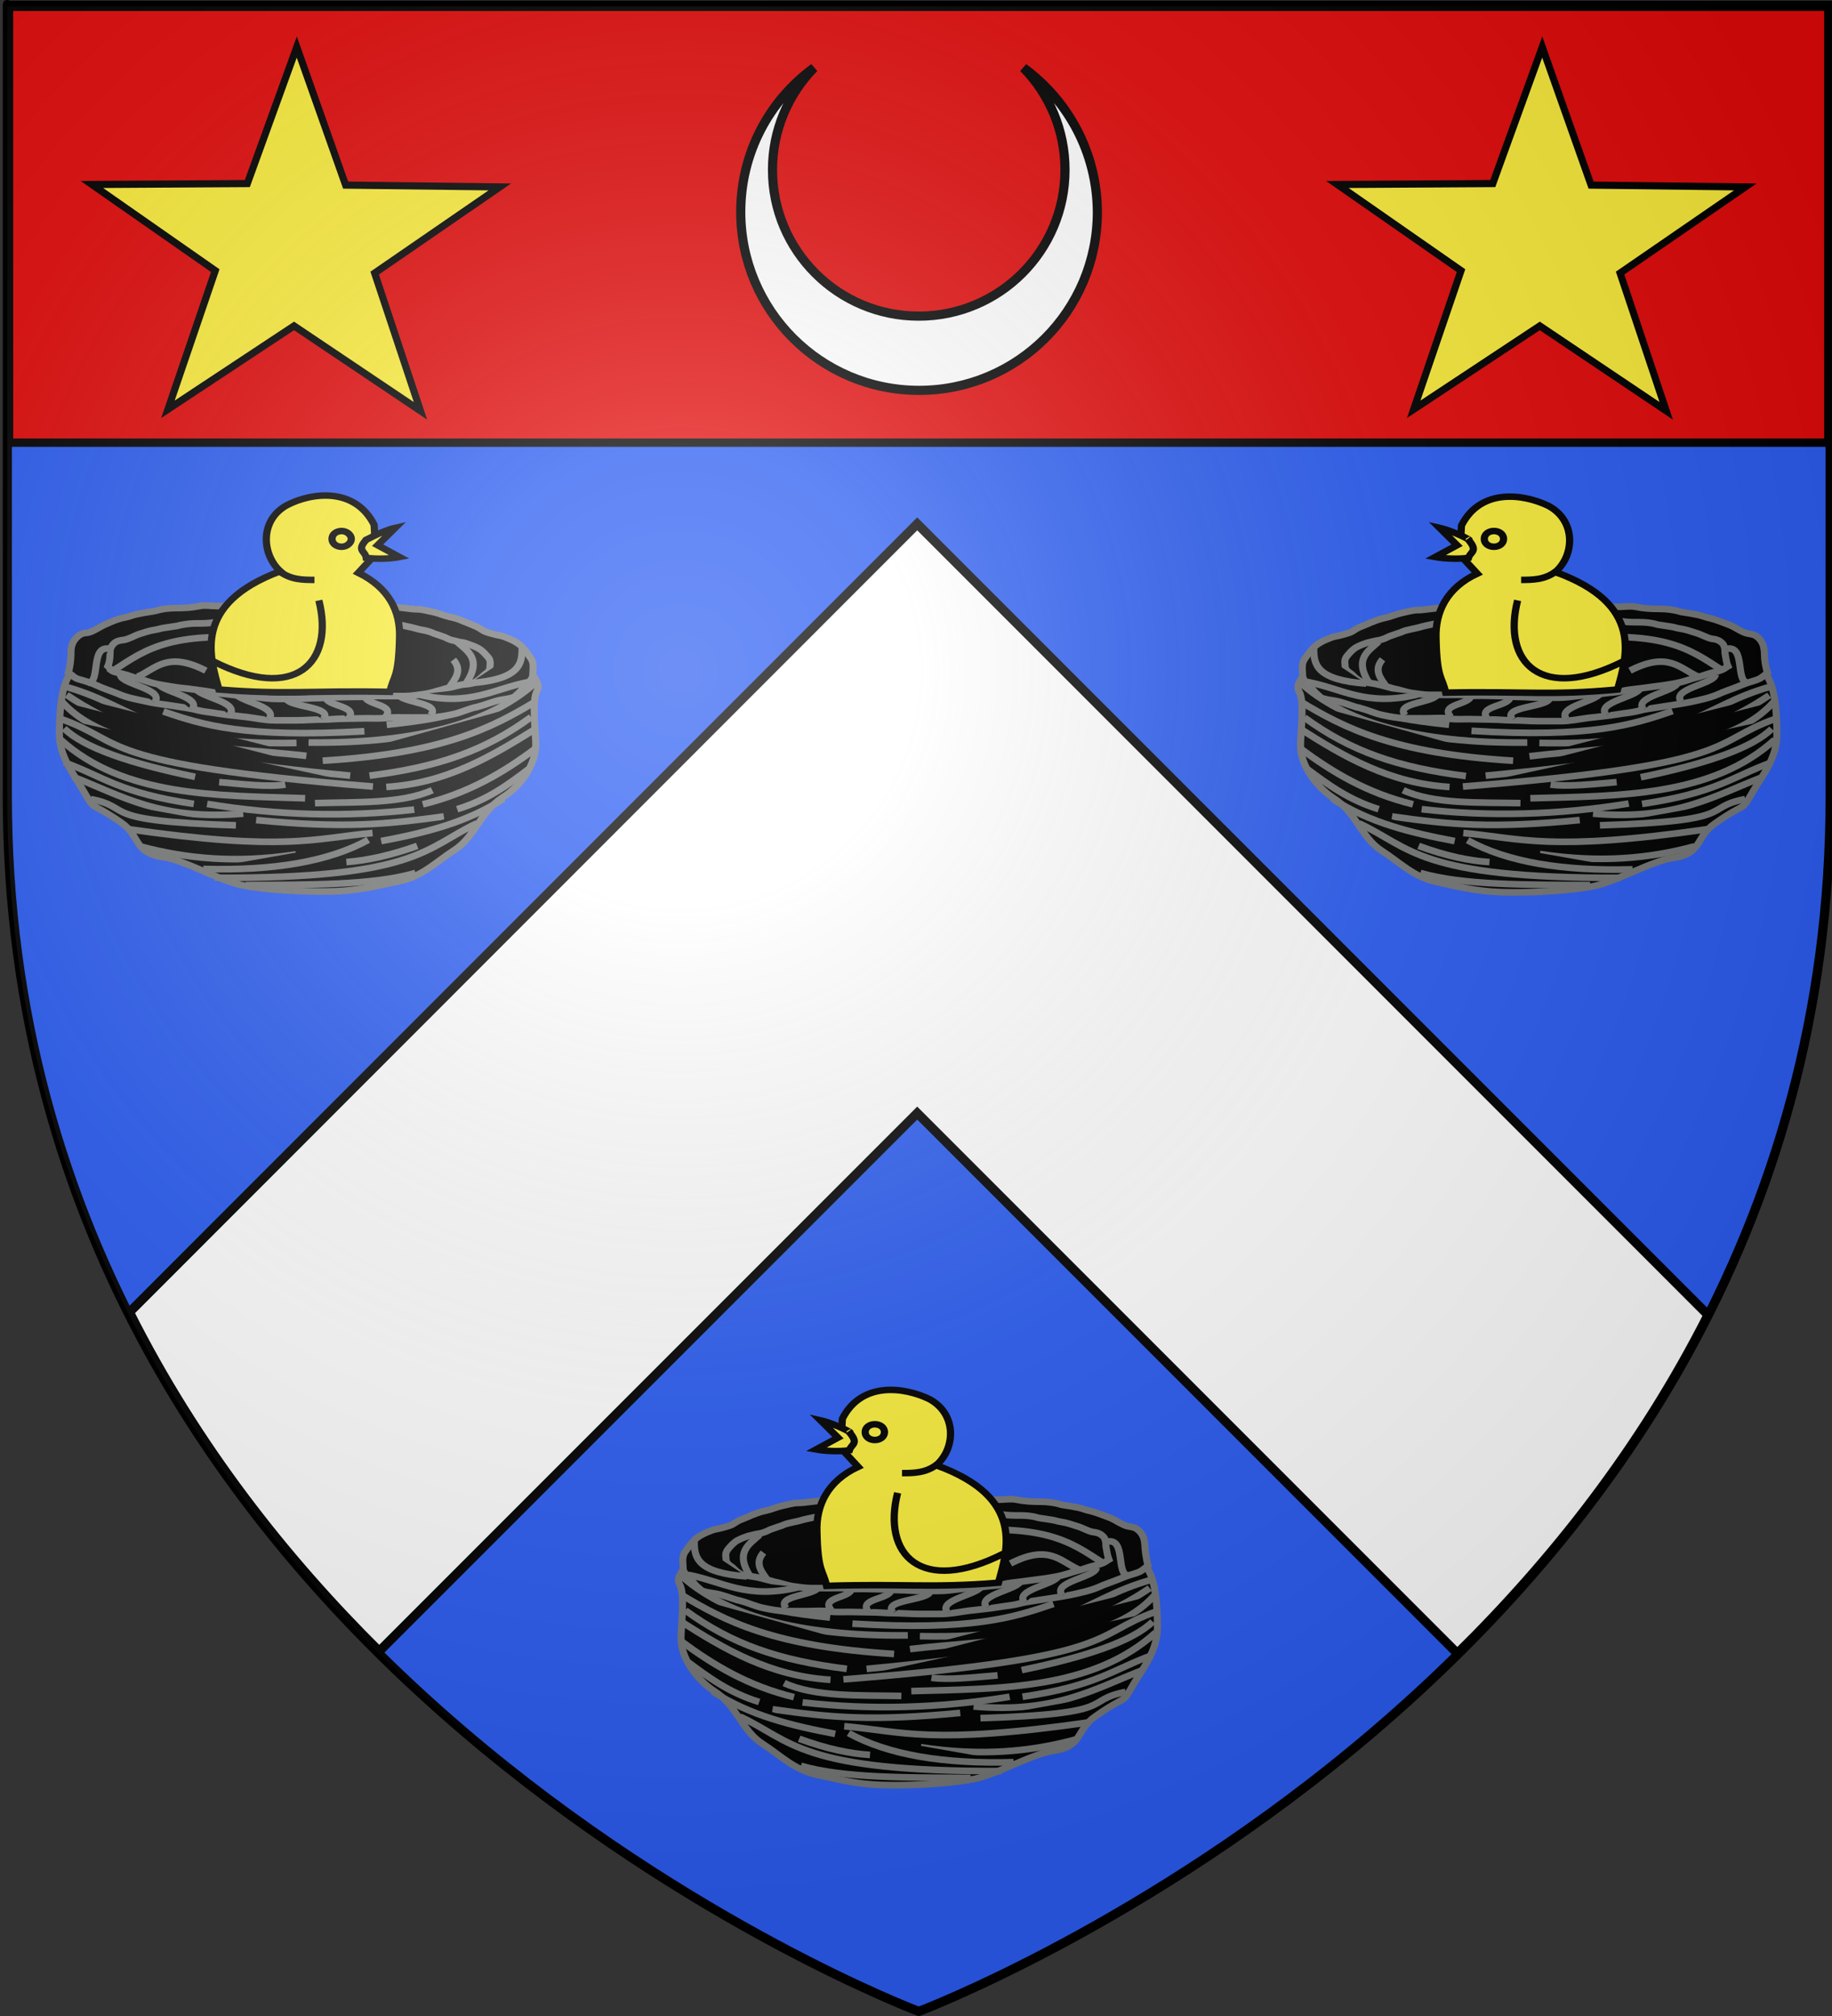 <?xml version="1.0" encoding="utf-8"?>
<!-- Generator: Adobe Illustrator 19.2.0, SVG Export Plug-In . SVG Version: 6.00 Build 0)  -->
<svg version="1.1"
	 id="svg2" inkscape:export-filename="/Users/olivier/Desktop/Blason Rouge/Blason_Vide_3D.png" inkscape:export-xdpi="144" inkscape:export-ydpi="144" inkscape:output_extension="org.inkscape.output.svg.inkscape" inkscape:version="0.48.1 " sodipodi:docname="Blason_ville_fr_Sainte-F√©r√©ole_(Corr√®ze).svg" sodipodi:version="0.32" xmlns:cc="http://creativecommons.org/ns#" xmlns:dc="http://purl.org/dc/elements/1.1/" xmlns:inkscape="http://www.inkscape.org/namespaces/inkscape" xmlns:rdf="http://www.w3.org/1999/02/22-rdf-syntax-ns#" xmlns:sodipodi="http://sodipodi.sourceforge.net/DTD/sodipodi-0.dtd" xmlns:svg="http://www.w3.org/2000/svg"
	 xmlns="http://www.w3.org/2000/svg" xmlns:xlink="http://www.w3.org/1999/xlink" x="0px" y="0px" viewBox="0 0 600 660"
	 style="enable-background:new 0 0 600 660;" xml:space="preserve">
<rect x="0" y="0" width="600" height="660" fill="#333333" stroke="none"/>
<style type="text/css">
	.st0{fill:#2B5DF2;}
	.st1{fill:#E20909;stroke:#000000;stroke-width:3;}
	.st2{fill:none;stroke:#000000;stroke-width:3;}
	.st3{fill:#FCEF3C;fill-opacity:0.991;stroke:#000000;stroke-width:2.339;}
	.st4{fill:#FFFFFF;stroke:#000000;stroke-width:3;}
	.st5{stroke:#757676;stroke-width:1.645;}
	.st6{fill:#FCEF3C;stroke:#000000;stroke-width:0.824;}
	.st7{fill:url(#path2875_1_);}
</style>
<sodipodi:namedview  bordercolor="#666666" borderopacity="1.0" gridtolerance="10.0" guidetolerance="10.0" height="660px" id="base" inkscape:current-layer="layer5" inkscape:cx="87.813084" inkscape:cy="428.69159" inkscape:pageopacity="0.0" inkscape:pageshadow="2" inkscape:window-height="740" inkscape:window-maximized="0" inkscape:window-width="1280" inkscape:window-x="-4" inkscape:window-y="-4" inkscape:zoom="0.81060606" objecttolerance="10.0" pagecolor="#ffffff" showgrid="false">
	</sodipodi:namedview>
<desc  id="desc4">Flag of Canton of Valais (Wallis)</desc>
<defs>
	
	
		<inkscape:perspective  id="perspective16420" inkscape:persp3d-origin="300 : 220 : 1" inkscape:vp_x="0 : 330 : 1" inkscape:vp_y="0 : 1000 : 0" inkscape:vp_z="600 : 330 : 1" sodipodi:type="inkscape:persp3d">
		</inkscape:perspective>
	
		<inkscape:perspective  id="perspective2990" inkscape:persp3d-origin="372.04724 : 350.78739 : 1" inkscape:vp_x="0 : 526.18109 : 1" inkscape:vp_y="0 : 1000 : 0" inkscape:vp_z="744.09448 : 526.18109 : 1" sodipodi:type="inkscape:persp3d">
		</inkscape:perspective>
	
		<inkscape:perspective  id="perspective5607" inkscape:persp3d-origin="75 : 50 : 1" inkscape:vp_x="0 : 75 : 1" inkscape:vp_y="0 : 1000 : 0" inkscape:vp_z="150 : 75 : 1" sodipodi:type="inkscape:persp3d">
		</inkscape:perspective>
</defs>
<g id="layer3" inkscape:groupmode="layer" inkscape:label="Fond √©cu" sodipodi:insensitive="true">
	<path id="path2855" sodipodi:nodetypes="cccccc" class="st0" d="M300.9,658.5c0,0,298.5-112.3,298.5-397.8s0-258.6,0-258.6H2.4
		v258.6C2.4,546.2,300.9,658.5,300.9,658.5z"/>
</g>
<g id="layer4" inkscape:groupmode="layer" inkscape:label="Meubles" sodipodi:insensitive="true">
</g>
<g id="g5546" transform="matrix(1,0,0,0.909,-68.571,-77.331)" inkscape:label="Calque 1">
	<rect id="rect2511" x="71.4" y="86.8" class="st1" width="596.1" height="157.7"/>
</g>
<g id="layer1" inkscape:groupmode="layer" inkscape:label="Contour final" sodipodi:insensitive="true">
	<path id="path1411" inkscape:export-xdpi="144" inkscape:export-ydpi="144" sodipodi:nodetypes="cccccc" class="st2" d="
		M300.9,658.5c0,0-298.5-112.3-298.5-397.8s0-258.6,0-258.6h597v258.6C599.4,546.2,300.9,658.5,300.9,658.5z"/>
</g>
<g>
	
		<path id="path23449" inkscape:flatsided="false" inkscape:randomized="0" inkscape:rounded="0" inkscape:transform-center-x="-0.15011929" inkscape:transform-center-y="-6.1402151" sodipodi:arg1="0.8794594" sodipodi:arg2="1.5176464" sodipodi:cx="-239.23251" sodipodi:cy="130.87398" sodipodi:r1="52.973198" sodipodi:r2="20.68392" sodipodi:sides="5" sodipodi:type="star" class="st3" d="
		M137.7,134.5l-41.4-27.8L55,134l15.5-45.4L30.1,60.4L81,60.1l16.2-44.7l16,45.2l50.5,0.6l-41,28.2L137.7,134.5z"/>
	
		<path id="path23449_1_" inkscape:flatsided="false" inkscape:randomized="0" inkscape:rounded="0" inkscape:transform-center-x="-0.15011929" inkscape:transform-center-y="-6.1402151" sodipodi:arg1="0.8794594" sodipodi:arg2="1.5176464" sodipodi:cx="-239.23251" sodipodi:cy="130.87398" sodipodi:r1="52.973198" sodipodi:r2="20.68392" sodipodi:sides="5" sodipodi:type="star" class="st3" d="
		M545.7,134.5l-41.4-27.8L463,134l15.5-45.4L438,60.4l50.9-0.3l16.2-44.7l16,45.2l50.5,0.6l-41,28.2L545.7,134.5z"/>
	<path class="st4" d="M335.2,22.2c8.4,8.6,13.6,20.4,13.6,33.4c0,26.5-21.5,47.9-47.9,47.9S253,82.1,253,55.6
		c0-13,5.2-24.8,13.6-33.4c-14.6,10.6-24,27.8-24,47.2c0,32.2,26.1,58.4,58.4,58.4s58.4-26.1,58.4-58.4
		C359.3,50,349.8,32.8,335.2,22.2z"/>
</g>
<path class="st4" d="M42.4,429.6c22,43.8,51.1,80.6,81.8,111l176.2-176.2l176.9,176.9c30.8-30.3,60-67.1,82.1-110.8l-259-259
	L42.4,429.6z"/>
<g>
	<g id="g3583" transform="matrix(1.407,0,0,1.322,-554.192,-1167.875)">
		<path id="path3489" inkscape:connector-curvature="0" class="st5" d="M553.9,1269.1c0.5,2.1-3.1,4.5-1.8,6.7
			c1.3,2.4,0.3,10.3,0.3,13.3c0,4.9,3.6,10.2,7.6,13c5.5,3.7,6.5,9.8,11.3,13.1c4,2.7,7.4,6.5,12.7,7.7c6.8,1.6,10.4,2.6,17.9,2.6
			c5.5,0,13.6-0.4,19-1.6c5-1.1,13.4-6.2,18.1-6.9c7-1,5.3-5.2,9.8-8.5c8-6,5.8-2.3,9.1-8.3c2.2-3.9,5.4-8.1,5.4-13.8
			c0-5.7-0.5-12.6-2.8-15.1"/>
		<path id="path3491" inkscape:connector-curvature="0" class="st5" d="M606,1302.2c20.9-0.6,42.2-0.4,56.9-14.5"/>
		<path id="path3493" inkscape:connector-curvature="0" class="st5" d="M631.7,1297c15.1-3.3,25.9-7.2,30.5-12"/>
		<path id="path3495" inkscape:connector-curvature="0" class="st5" d="M608,1288.6c34.2,0.8,37-9,54-14"/>
		<path id="path3497" inkscape:connector-curvature="0" class="st5" d="M605.7,1291.8c18.4-2.4,36.5-1.2,55.8-15.1"/>
		<path id="path3499" inkscape:connector-curvature="0" class="st5" d="M595.6,1296.7c51.5-5.1,61.3-11.6,67.1-18.3"/>
		<path id="path3501" inkscape:connector-curvature="0" class="st5" d="M590.2,1299.3c65.4-5.5,57.1-10.9,72.8-16.8"/>
		<path id="path3503" inkscape:connector-curvature="0" class="st5" d="M605.2,1288.4c-26,0.3-43-5.2-53.1-15.1"/>
		<path id="path3505" inkscape:connector-curvature="0" class="st5" d="M660.1,1296.9c-11.3,4.6-20.4,10.9-39.6,9.1"/>
		<path id="path3507" inkscape:connector-curvature="0" class="st5" d="M580.7,1305c15.6,1.9,31.6,1.5,48.2-1.4"/>
		<path id="path3509" inkscape:connector-curvature="0" class="st5" d="M580.3,1320.7c10,3.1,24.9,2.9,39.5,3"/>
		<path id="path3511" inkscape:connector-curvature="0" class="st5" d="M587.2,1299.4c-14-0.9-24.6-7.5-34.9-14.5"/>
		<path id="path3513" inkscape:connector-curvature="0" class="st5" d="M552.4,1278.3c10.3,6.6,21.7,12.9,49.6,14.7"/>
		<path id="path3515" inkscape:connector-curvature="0" class="st5" d="M553.4,1282.2c10.8,8.4,21.8,12.4,37.6,14.5"/>
		<path id="path3517" inkscape:connector-curvature="0" class="st5" d="M622.1,1308.9c33.1-1.1,23.4-4.3,33.8-6.5"/>
		<path id="path3519" inkscape:connector-curvature="0" class="st5" d="M631.9,1303.6c17.3-2.7,21.1-6.8,30.2-10.3"/>
		<path id="path3521" inkscape:connector-curvature="0" class="st5" d="M573.7,1306.7c13.7,2.1,23.4,3,43.7,0.9"/>
		<path id="path3523" inkscape:connector-curvature="0" class="st5" d="M552.5,1289.9c7.4,5.8,15.4,11,26.2,13.8"/>
		<path id="path3525" inkscape:connector-curvature="0" class="st5" d="M627.1,1322c-47.2,0.2-49-7.6-61-13.5"/>
		<path id="path3527" inkscape:connector-curvature="0" class="st5" d="M608.2,1316.1c14.1,2.3,25.6,1.1,36-1.9"/>
		<path id="path3529" inkscape:connector-curvature="0" class="st5" d="M591.4,1312.6c9.2,5.4,22.1,7.7,38.4,7.2"/>
		<path id="path3531" inkscape:connector-curvature="0" class="st5" d="M588.3,1312.8c-10-2-19.8-4.5-28.5-10.5"/>
		<path id="path3533" inkscape:connector-curvature="0" class="st5" d="M554,1295c4.8,3.8,9.6,7.6,16.6,9.9"/>
		<path id="path3535" inkscape:connector-curvature="0" class="st5" d="M590.4,1310.9c13.6,1.3,20,4.7,57.2-1"/>
		<path id="path3537" inkscape:connector-curvature="0" class="st5" d="M576.4,1300.2c7.2,3.5,17.6,3,27.3,3.2"/>
		<path id="path3539" inkscape:connector-curvature="0" class="st5" d="M579.9,1314c6.4,2.5,11.8,3.7,16.5,4"/>
		<path id="path3541" inkscape:connector-curvature="0" class="st5" d="M592.3,1285.5c27.9,1.8,37.5-1.5,46.8-4.9"/>
		<path id="path3543" inkscape:connector-curvature="0" class="st5" d="M563.8,1278.1c7.5,2,3.8,3.7,23.3,5.9"/>
		<path id="path3545" inkscape:connector-curvature="0" class="st5" d="M661.1,1271.1c-0.6,0.5-0.5,0.5-0.9,0.8
			c-0.7,0.6-1,0.8-2.2,1.2c-1.3,0.4-2.4,0.8-3.7,1.4c-1.6,0.7-3.2,1.2-4.8,2c-2,0.9-4.3,1.4-6.5,1.9c-2.3,0.5-4.6,0.8-6.9,1.2
			c-1.7,0.3-3.5,0.5-5.2,1c-1.4,0.4-3,0.5-4.6,0.8c-2.3,0.4-4.5,0.6-6.9,0.9c-2.2,0.3-4.2,0.8-6.5,0.8c-1.7,0-3.3,0-5,0
			c-2.1,0-4.1-0.2-6.2-0.2c-1.6,0-3.2-0.2-4.7-0.2c-1.8,0-3.6-0.1-5.3-0.1c-1.5,0-3.3,0.1-4.7-0.1c-1.7-0.3-3.5-0.1-5.2-0.1
			c-1.6,0-3.2,0-4.8,0c-1.7,0-3.8-0.4-5.5-0.8c-1.8-0.4-3.3-1.2-5.1-1.7c-0.3-0.1-0.5-0.2-0.8-0.2c-1.9-0.6-3.6-1.4-5.5-1.7
			c-0.7-0.1-2.6-0.4-3-0.8c-0.4-0.4-1-0.9-1.5-1.5c-0.5-0.6-0.9-1.2-1.4-1.7c-0.5-0.5-1.3-1.3-1.3-2.2c0-0.9-0.2-2,0-2.9
			c0.2-1,0.5-1.2,1-2c0.6-0.9,1.5-2.1,2.4-2.8c0.8-0.6,1.8-1.1,2.8-1.5c0.8-0.4,1.5-0.5,2.4-0.7c0.8-0.2,1.4-0.4,2.3-0.7
			c0.8-0.3,1.4-0.9,2.2-1.3c0.9-0.4,1.7-0.7,2.7-1.2c0.2-0.1,0.3-0.2,0.5-0.2c0.9-0.4,2-0.8,3-1c1.3-0.3,2.5-0.9,3.8-1.2
			c1-0.2,2.5-0.7,3.6-0.7c1.8,0,3.6-0.5,5.5-0.5c2,0,4.1-0.1,6.1-0.1c2.3,0,4.6-0.2,7-0.2c1.9,0,3.9,0,5.8,0c1.4,0,2.7,0,4.1,0
			c1.6,0,3.1,0,4.7,0c1.5,0,3,0,4.4,0s3,0,4.4,0c1.6,0,3.2,0,4.8,0c1.2,0,2.9-0.3,4.1,0c1.8,0.4,3.6,0.5,5.5,0.5
			c1.6,0,3.3,0.2,4.8,0.7c0.1,0,0.2,0.1,0.4,0.1c1.3,0.2,2.5,0.4,3.8,0.7c0.9,0.2,1.7,0.6,2.7,0.8c1.5,0.4,3.1,1.1,4.6,1.7
			c1.2,0.5,3,1.9,4.2,2.1c1,0.2,1.5,0.2,2.3,0.9c0.5,0.4,1,1.1,1.3,2c0.2,0.8,0.3,1.6,0.3,2.4C660.5,1268,660.8,1270,661.1,1271.1
			L661.1,1271.1z"/>
		<path id="path3547" inkscape:connector-curvature="0" class="st5" d="M652,1269.6c-0.5,0.3-0.4,0.3-0.7,0.5
			c-0.6,0.4-0.9,0.5-1.8,0.8c-1.1,0.3-2,0.5-3,0.9c-1.3,0.5-2.7,0.8-4,1.3c-1.7,0.6-3.5,0.9-5.3,1.2c-1.9,0.3-3.8,0.5-5.7,0.8
			c-1.4,0.2-2.9,0.3-4.3,0.7c-1.2,0.3-2.5,0.3-3.8,0.5c-1.9,0.3-3.7,0.4-5.7,0.6c-1.8,0.2-3.4,0.5-5.3,0.5c-1.4,0-2.7,0-4.1,0
			c-1.7,0-3.4-0.2-5.1-0.2c-1.3,0-2.6-0.2-3.9-0.2c-1.5,0-2.9-0.1-4.4-0.1c-1.2,0-2.7,0.1-3.9-0.1c-1.4-0.2-2.9-0.1-4.3-0.1
			c-1.3,0-2.7,0-4,0c-1.4,0-3.1-0.3-4.5-0.5c-1.5-0.3-2.7-0.8-4.2-1.1c-0.2-0.1-0.4-0.1-0.6-0.2c-1.5-0.4-3-0.9-4.5-1.1
			c-0.5-0.1-2.2-0.3-2.5-0.5c-0.3-0.2-0.9-0.6-1.3-1c-0.4-0.4-0.7-0.8-1.2-1.1c-0.4-0.3-1-0.9-1-1.4c0-0.6-0.2-1.3,0-1.9
			c0.2-0.6,0.4-0.8,0.8-1.3c0.5-0.6,1.2-1.4,2-1.8c0.7-0.4,1.5-0.7,2.3-1c0.7-0.2,1.2-0.3,2-0.5c0.6-0.1,1.2-0.2,1.9-0.5
			c0.6-0.2,1.1-0.6,1.8-0.8c0.7-0.3,1.4-0.5,2.2-0.8c0.1-0.1,0.3-0.1,0.4-0.2c0.7-0.3,1.7-0.5,2.5-0.7c1.1-0.2,2.1-0.6,3.1-0.8
			c0.8-0.2,2.1-0.5,2.9-0.5c1.5,0,3-0.3,4.5-0.3c1.7,0,3.3-0.1,5-0.1c1.9,0,3.8-0.2,5.8-0.2c1.6,0,3.2,0,4.8,0c1.1,0,2.2,0,3.3,0
			c1.3,0,2.6,0,3.9,0c1.2,0,2.4,0,3.7,0c1.2,0,2.4,0,3.7,0c1.3,0,2.7,0,4,0c1,0,2.4-0.2,3.3,0c1.5,0.3,2.9,0.3,4.5,0.3
			c1.3,0,2.7,0.1,4,0.5c0.1,0,0.2,0.1,0.3,0.1c1.1,0.2,2.1,0.3,3.1,0.5c0.8,0.1,1.4,0.4,2.2,0.5c1.3,0.2,2.6,0.7,3.8,1.1
			c1,0.3,2.5,1.2,3.5,1.4c0.8,0.1,1.3,0.2,1.9,0.6c0.4,0.3,0.9,0.7,1,1.3c0.2,0.5,0.2,1,0.2,1.6
			C651.5,1267.6,651.7,1268.8,652,1269.6L652,1269.6z"/>
		<path id="path3551" inkscape:connector-curvature="0" class="st5" d="M626.1,1298.3c-5.6,0.5-11.4,1.2-15.4,0.6"/>
		<path id="path3553" inkscape:connector-curvature="0" class="st5" d="M649.1,1271.7c-0.3,2.3-10.6,3.5-7.9,6.8"/>
		<path id="path3555" inkscape:connector-curvature="0" class="st5" d="M640.3,1273.5c-0.3,2.3-10.6,3.5-7.9,6.8"/>
		<path id="path3557" inkscape:connector-curvature="0" class="st5" d="M631.5,1274.8c-0.3,2.3-10.6,3.5-7.9,6.8"/>
		<path id="path3559" inkscape:connector-curvature="0" class="st5" d="M622.4,1276c-0.3,2.3-10.6,3.5-7.9,6.8"/>
		<path id="path3561" inkscape:connector-curvature="0" class="st5" d="M610.4,1277.5c-0.3,2.3-11.4,2-8.6,5.3"/>
		<path id="path3563" inkscape:connector-curvature="0" class="st5" d="M601.3,1277.2c-0.3,2.3-7.9,2.1-5.2,5.4"/>
		<path id="path3565" inkscape:connector-curvature="0" class="st5" d="M592.1,1276.9c-0.3,2.3-7.4,2-4.7,5.3"/>
		<path id="path3567" inkscape:connector-curvature="0" class="st5" d="M584.4,1276.3c-0.3,2.3-10.2,2.1-7.5,5.4"/>
		<path id="path3569" inkscape:connector-curvature="0" class="st5" d="M554,1273.4c8.1,1.6,13.6,6.2,25.7,3.1"/>
		<path id="path3571" inkscape:connector-curvature="0" class="st5" d="M555.5,1265.2c0,3.9,0.6,7.7,12.2,8.6"/>
		<path id="path3573" inkscape:connector-curvature="0" class="st5" d="M651.6,1265.2c4.5-1,1.9,8.3,5,8.4"/>
		<path id="path3575" inkscape:connector-curvature="0" class="st5" d="M611.6,1263.3c25.3-3.4,31.6,2.1,38.9,7.1"/>
		<path id="path3577" inkscape:connector-curvature="0" class="st5" d="M629.1,1270.6c9-4.9,11.6-0.5,15.9,1.5"/>
		<path id="path3579" inkscape:connector-curvature="0" class="st5" d="M570.7,1263.5c-2.5,2.4-5.8,4.3-2.2,10.3"/>
		<path id="path3581" inkscape:connector-curvature="0" class="st5" d="M571.6,1267.9c-2.2,2.7-0.4,4.8,1,6.9"/>
	</g>
	<g id="g3631" transform="matrix(2.872,0,0,2.581,-1612.452,-2129.699)">
		<path id="path3633" inkscape:connector-curvature="0" class="st6" d="M675.3,1025.9c1-4.1,3.1-10.8-7.1-14.9
			c2.2-2.1,2.4-6.5-0.8-8.4c-2.8-1.5-7.7-2.3-9.9,2.5l-0.2,3.7l2,2.4c-3.5,1.8-4.8,4.9-4.7,8.2c0.1,5.3,0.7,4.8,1.1,6.9
			C664.7,1026,667.7,1026.6,675.3,1025.9L675.3,1025.9z"/>
		<path id="path3635" inkscape:connector-curvature="0" class="st6" d="M663.8,1014.5c-1.8,7.9,2.7,13,12.1,7.7"/>
		<path id="path3637" inkscape:connector-curvature="0" class="st6" d="M661.2,1005.8c0.6,0,1.1,0.4,1.1,1s-0.5,1-1.1,1
			c-0.6,0-1.1-0.4-1.1-1S660.6,1005.8,661.2,1005.8z"/>
		<path id="path3639" inkscape:connector-curvature="0" class="st6" d="M664.3,1012c1.3,0,2.7,0,4-1.1"/>
		<path id="path3641" inkscape:connector-curvature="0" class="st6" d="M658.2,1006.7c1.3,1.6,0.3,1.6,0.1,2.4
			c-1.2,0.2-2.8,0.1-3.8-0.1l2.5-1.5l-2-2.2c1.6,0.4,3.8,1.7,3.3,1.5"/>
	</g>
</g>
<g>
	<g>
		<g id="g3583_2_" transform="matrix(1.407,0,0,1.322,-554.192,-1167.875)">
			<path id="path3489_2_" inkscape:connector-curvature="0" class="st5" d="M698.1,1048c0.5,2.1-3.1,4.5-1.8,6.7
				c1.3,2.4,0.3,10.3,0.3,13.3c0,4.9,3.6,10.2,7.6,13c5.5,3.7,6.5,9.8,11.3,13.1c4,2.7,7.4,6.5,12.7,7.7c6.8,1.6,10.4,2.6,17.9,2.6
				c5.5,0,13.6-0.4,19-1.6c5-1.1,13.4-6.2,18.1-6.9c7-1,5.3-5.2,9.8-8.5c8-6,5.8-2.3,9.1-8.3c2.2-3.9,5.4-8.1,5.4-13.8
				c0-5.7-0.5-12.6-2.8-15.1"/>
			<path id="path3491_2_" inkscape:connector-curvature="0" class="st5" d="M750.1,1081.1c20.9-0.6,42.2-0.4,56.9-14.5"/>
			<path id="path3493_2_" inkscape:connector-curvature="0" class="st5" d="M775.8,1075.9c15.1-3.3,25.9-7.2,30.5-12"/>
			<path id="path3495_2_" inkscape:connector-curvature="0" class="st5" d="M752.2,1067.4c34.2,0.8,37-9,54-14"/>
			<path id="path3497_2_" inkscape:connector-curvature="0" class="st5" d="M749.9,1070.7c18.4-2.4,36.5-1.2,55.8-15.1"/>
			<path id="path3499_2_" inkscape:connector-curvature="0" class="st5" d="M739.7,1075.5c51.5-5.1,61.3-11.6,67.1-18.3"/>
			<path id="path3501_2_" inkscape:connector-curvature="0" class="st5" d="M734.4,1078.2c65.4-5.5,57.1-10.9,72.8-16.8"/>
			<path id="path3503_2_" inkscape:connector-curvature="0" class="st5" d="M749.4,1067.3c-26,0.3-43-5.2-53.1-15.1"/>
			<path id="path3505_2_" inkscape:connector-curvature="0" class="st5" d="M804.3,1075.8c-11.3,4.6-20.4,10.9-39.6,9.1"/>
			<path id="path3507_2_" inkscape:connector-curvature="0" class="st5" d="M724.8,1083.8c15.6,1.9,31.6,1.5,48.2-1.4"/>
			<path id="path3509_2_" inkscape:connector-curvature="0" class="st5" d="M724.5,1099.6c10,3.1,24.9,2.9,39.5,3"/>
			<path id="path3511_2_" inkscape:connector-curvature="0" class="st5" d="M731.3,1078.3c-14-0.9-24.6-7.5-34.9-14.5"/>
			<path id="path3513_2_" inkscape:connector-curvature="0" class="st5" d="M696.5,1057.1c10.3,6.6,21.7,12.9,49.6,14.7"/>
			<path id="path3515_2_" inkscape:connector-curvature="0" class="st5" d="M697.5,1061.1c10.8,8.4,21.8,12.4,37.6,14.5"/>
			<path id="path3517_2_" inkscape:connector-curvature="0" class="st5" d="M766.3,1087.8c33.1-1.1,23.4-4.3,33.8-6.5"/>
			<path id="path3519_2_" inkscape:connector-curvature="0" class="st5" d="M776.1,1082.5c17.3-2.7,21.1-6.8,30.2-10.3"/>
			<path id="path3521_2_" inkscape:connector-curvature="0" class="st5" d="M717.9,1085.6c13.7,2.1,23.4,3,43.7,0.9"/>
			<path id="path3523_2_" inkscape:connector-curvature="0" class="st5" d="M696.6,1068.8c7.4,5.8,15.4,11,26.2,13.8"/>
			<path id="path3525_2_" inkscape:connector-curvature="0" class="st5" d="M771.2,1100.8c-47.2,0.2-49-7.6-61-13.5"/>
			<path id="path3527_2_" inkscape:connector-curvature="0" class="st5" d="M752.3,1094.9c14.1,2.3,25.6,1.1,36-1.9"/>
			<path id="path3529_2_" inkscape:connector-curvature="0" class="st5" d="M735.5,1091.5c9.2,5.4,22.1,7.7,38.4,7.2"/>
			<path id="path3531_2_" inkscape:connector-curvature="0" class="st5" d="M732.5,1091.7c-10-2-19.8-4.5-28.5-10.5"/>
			<path id="path3533_2_" inkscape:connector-curvature="0" class="st5" d="M698.2,1073.9c4.8,3.8,9.6,7.6,16.6,9.9"/>
			<path id="path3535_2_" inkscape:connector-curvature="0" class="st5" d="M734.5,1089.7c13.6,1.3,20,4.7,57.2-1"/>
			<path id="path3537_2_" inkscape:connector-curvature="0" class="st5" d="M720.5,1079.1c7.2,3.5,17.6,3,27.3,3.2"/>
			<path id="path3539_2_" inkscape:connector-curvature="0" class="st5" d="M724.1,1092.9c6.4,2.5,11.8,3.7,16.5,4"/>
			<path id="path3541_2_" inkscape:connector-curvature="0" class="st5" d="M736.4,1064.4c27.9,1.8,37.5-1.5,46.8-4.9"/>
			<path id="path3543_2_" inkscape:connector-curvature="0" class="st5" d="M707.9,1057c7.5,2,3.8,3.7,23.3,5.9"/>
			<path id="path3545_2_" inkscape:connector-curvature="0" class="st5" d="M805.3,1050c-0.6,0.5-0.5,0.5-0.9,0.8
				c-0.7,0.6-1,0.8-2.2,1.2c-1.3,0.4-2.4,0.8-3.7,1.4c-1.6,0.7-3.2,1.2-4.8,2c-2,0.9-4.3,1.4-6.5,1.9c-2.3,0.5-4.6,0.8-6.9,1.2
				c-1.7,0.3-3.5,0.5-5.2,1c-1.4,0.4-3,0.5-4.6,0.8c-2.3,0.4-4.5,0.6-6.9,0.9c-2.2,0.3-4.2,0.8-6.5,0.8c-1.7,0-3.3,0-5,0
				c-2.1,0-4.1-0.2-6.2-0.2c-1.6,0-3.2-0.2-4.7-0.2c-1.8,0-3.6-0.1-5.3-0.1c-1.5,0-3.3,0.1-4.7-0.1c-1.7-0.3-3.5-0.1-5.2-0.1
				c-1.6,0-3.2,0-4.8,0c-1.7,0-3.8-0.4-5.5-0.8c-1.8-0.4-3.3-1.2-5.1-1.7c-0.3-0.1-0.5-0.2-0.8-0.2c-1.9-0.6-3.6-1.4-5.5-1.7
				c-0.7-0.1-2.6-0.4-3-0.8c-0.4-0.4-1-0.9-1.5-1.5c-0.5-0.6-0.9-1.2-1.4-1.7c-0.5-0.5-1.3-1.3-1.3-2.2c0-0.9-0.2-2,0-2.9
				c0.2-1,0.5-1.2,1-2c0.6-0.9,1.5-2.1,2.4-2.8c0.8-0.6,1.8-1.1,2.8-1.5c0.8-0.4,1.5-0.5,2.4-0.7c0.8-0.2,1.4-0.4,2.3-0.7
				c0.8-0.3,1.4-0.9,2.2-1.3c0.9-0.4,1.7-0.7,2.7-1.2c0.2-0.1,0.3-0.2,0.5-0.2c0.9-0.4,2-0.8,3-1c1.3-0.3,2.5-0.9,3.8-1.2
				c1-0.2,2.5-0.7,3.6-0.7c1.8,0,3.6-0.5,5.5-0.5c2,0,4.1-0.1,6.1-0.1c2.3,0,4.6-0.2,7-0.2c1.9,0,3.9,0,5.8,0c1.4,0,2.7,0,4.1,0
				c1.6,0,3.1,0,4.7,0c1.5,0,3,0,4.4,0s3,0,4.4,0c1.6,0,3.2,0,4.8,0c1.2,0,2.9-0.3,4.1,0c1.8,0.4,3.6,0.5,5.5,0.5
				c1.6,0,3.3,0.2,4.8,0.7c0.1,0,0.2,0.1,0.4,0.1c1.3,0.2,2.5,0.4,3.8,0.7c0.9,0.2,1.7,0.6,2.7,0.8c1.5,0.4,3.1,1.1,4.6,1.7
				c1.2,0.5,3,1.9,4.2,2.1c1,0.2,1.5,0.2,2.3,0.9c0.5,0.4,1,1.1,1.3,2c0.2,0.8,0.3,1.6,0.3,2.4
				C804.6,1046.9,804.9,1048.8,805.3,1050L805.3,1050z"/>
			<path id="path3547_2_" inkscape:connector-curvature="0" class="st5" d="M796.1,1048.4c-0.5,0.3-0.4,0.3-0.7,0.5
				c-0.6,0.4-0.9,0.5-1.8,0.8c-1.1,0.3-2,0.5-3,0.9c-1.3,0.5-2.7,0.8-4,1.3c-1.7,0.6-3.5,0.9-5.3,1.2c-1.9,0.3-3.8,0.5-5.7,0.8
				c-1.4,0.2-2.9,0.3-4.3,0.7c-1.2,0.3-2.5,0.3-3.8,0.5c-1.9,0.3-3.7,0.4-5.7,0.6c-1.8,0.2-3.4,0.5-5.3,0.5c-1.4,0-2.7,0-4.1,0
				c-1.7,0-3.4-0.2-5.1-0.2c-1.3,0-2.6-0.2-3.9-0.2c-1.5,0-2.9-0.1-4.4-0.1c-1.2,0-2.7,0.1-3.9-0.1c-1.4-0.2-2.9-0.1-4.3-0.1
				c-1.3,0-2.7,0-4,0c-1.4,0-3.1-0.3-4.5-0.5c-1.5-0.3-2.7-0.8-4.2-1.1c-0.2-0.1-0.4-0.1-0.6-0.2c-1.5-0.4-3-0.9-4.5-1.1
				c-0.5-0.1-2.2-0.3-2.5-0.5c-0.3-0.2-0.9-0.6-1.3-1c-0.4-0.4-0.7-0.8-1.2-1.1c-0.4-0.3-1-0.9-1-1.4c0-0.6-0.2-1.3,0-1.9
				c0.2-0.6,0.4-0.8,0.8-1.3c0.5-0.6,1.2-1.4,2-1.8c0.7-0.4,1.5-0.7,2.3-1c0.7-0.2,1.2-0.3,2-0.5c0.6-0.1,1.2-0.2,1.9-0.5
				c0.6-0.2,1.1-0.6,1.8-0.8c0.7-0.3,1.4-0.5,2.2-0.8c0.1-0.1,0.3-0.1,0.4-0.2c0.7-0.3,1.7-0.5,2.5-0.7c1.1-0.2,2.1-0.6,3.1-0.8
				c0.8-0.2,2.1-0.5,2.9-0.5c1.5,0,3-0.3,4.5-0.3c1.7,0,3.3-0.1,5-0.1c1.9,0,3.8-0.2,5.8-0.2c1.6,0,3.2,0,4.8,0c1.1,0,2.2,0,3.3,0
				c1.3,0,2.6,0,3.9,0c1.2,0,2.4,0,3.7,0c1.2,0,2.4,0,3.7,0c1.3,0,2.7,0,4,0c1,0,2.4-0.2,3.3,0c1.5,0.3,2.9,0.3,4.5,0.3
				c1.3,0,2.7,0.1,4,0.5c0.1,0,0.2,0.1,0.3,0.1c1.1,0.2,2.1,0.3,3.1,0.5c0.8,0.1,1.4,0.4,2.2,0.5c1.3,0.2,2.6,0.7,3.8,1.1
				c1,0.3,2.5,1.2,3.5,1.4c0.8,0.1,1.3,0.2,1.9,0.6c0.4,0.3,0.9,0.7,1,1.3c0.2,0.5,0.2,1,0.2,1.6
				C795.6,1046.4,795.8,1047.7,796.1,1048.4L796.1,1048.4z"/>
			<path id="path3551_2_" inkscape:connector-curvature="0" class="st5" d="M770.2,1077.1c-5.6,0.5-11.4,1.2-15.4,0.6"/>
			<path id="path3553_2_" inkscape:connector-curvature="0" class="st5" d="M793.2,1050.5c-0.3,2.3-10.6,3.5-7.9,6.8"/>
			<path id="path3555_2_" inkscape:connector-curvature="0" class="st5" d="M784.4,1052.4c-0.3,2.3-10.6,3.5-7.9,6.8"/>
			<path id="path3557_2_" inkscape:connector-curvature="0" class="st5" d="M775.7,1053.7c-0.3,2.3-10.6,3.5-7.9,6.8"/>
			<path id="path3559_2_" inkscape:connector-curvature="0" class="st5" d="M766.5,1054.8c-0.3,2.3-10.6,3.5-7.9,6.8"/>
			<path id="path3561_2_" inkscape:connector-curvature="0" class="st5" d="M754.6,1056.3c-0.3,2.3-11.4,2-8.6,5.3"/>
			<path id="path3563_2_" inkscape:connector-curvature="0" class="st5" d="M745.4,1056.1c-0.3,2.3-7.9,2.1-5.2,5.4"/>
			<path id="path3565_2_" inkscape:connector-curvature="0" class="st5" d="M736.3,1055.7c-0.3,2.3-7.4,2-4.7,5.3"/>
			<path id="path3567_2_" inkscape:connector-curvature="0" class="st5" d="M728.5,1055.2c-0.3,2.3-10.2,2.1-7.5,5.4"/>
			<path id="path3569_2_" inkscape:connector-curvature="0" class="st5" d="M698.2,1052.3c8.1,1.6,13.6,6.2,25.7,3.1"/>
			<path id="path3571_2_" inkscape:connector-curvature="0" class="st5" d="M699.7,1044.1c0,3.9,0.6,7.7,12.2,8.6"/>
			<path id="path3573_2_" inkscape:connector-curvature="0" class="st5" d="M795.8,1044.1c4.5-1,1.9,8.3,5,8.4"/>
			<path id="path3575_2_" inkscape:connector-curvature="0" class="st5" d="M755.7,1042.2c25.3-3.4,31.6,2.1,38.9,7.1"/>
			<path id="path3577_2_" inkscape:connector-curvature="0" class="st5" d="M773.3,1049.5c9-4.9,11.6-0.5,15.9,1.5"/>
			<path id="path3579_2_" inkscape:connector-curvature="0" class="st5" d="M714.8,1042.3c-2.5,2.4-5.8,4.3-2.2,10.3"/>
			<path id="path3581_2_" inkscape:connector-curvature="0" class="st5" d="M715.7,1046.7c-2.2,2.7-0.4,4.8,1,6.9"/>
		</g>
		<g id="g3631_2_" transform="matrix(2.872,0,0,2.581,-1612.452,-2129.699)">
			<path id="path3633_2_" inkscape:connector-curvature="0" class="st6" d="M745.9,912.6c1-4.1,3.1-10.8-7.1-14.9
				c2.2-2.1,2.4-6.5-0.8-8.4c-2.8-1.5-7.7-2.3-9.9,2.5l-0.2,3.7l2,2.4c-3.5,1.8-4.8,4.9-4.7,8.2c0.1,5.3,0.7,4.8,1.1,6.9
				C735.3,912.8,738.3,913.4,745.9,912.6L745.9,912.6z"/>
			<path id="path3635_2_" inkscape:connector-curvature="0" class="st6" d="M734.5,901.3c-1.8,7.9,2.7,13,12.1,7.7"/>
			<path id="path3637_2_" inkscape:connector-curvature="0" class="st6" d="M731.8,892.5c0.6,0,1.1,0.4,1.1,1s-0.5,1-1.1,1
				s-1.1-0.4-1.1-1S731.2,892.5,731.8,892.5z"/>
			<path id="path3639_2_" inkscape:connector-curvature="0" class="st6" d="M734.9,898.7c1.3,0,2.7,0,4-1.1"/>
			<path id="path3641_2_" inkscape:connector-curvature="0" class="st6" d="M728.8,893.5c1.3,1.6,0.3,1.6,0.1,2.4
				c-1.2,0.2-2.8,0.1-3.8-0.1l2.5-1.5l-2-2.2c1.6,0.4,3.8,1.7,3.3,1.5"/>
		</g>
	</g>
	<g>
		<g id="g3583_1_" transform="matrix(1.407,0,0,1.322,-554.192,-1167.875)">
			<path id="path3489_1_" inkscape:connector-curvature="0" class="st5" d="M410.5,1050c-2.3,2.5-2.8,9.4-2.8,15.1
				c0,5.7,3.3,9.9,5.4,13.8c3.3,6,1.1,2.4,9.1,8.3c4.4,3.3,2.7,7.4,9.8,8.5c4.7,0.7,13.1,5.8,18.1,6.9c5.3,1.2,13.5,1.6,19,1.6
				c7.5,0,11.1-1.1,17.9-2.6c5.3-1.2,8.7-5,12.7-7.7c4.8-3.3,5.8-9.3,11.3-13.1c4.1-2.7,7.6-8,7.6-13c0-3-1-10.9,0.3-13.3
				c1.2-2.2-2.3-4.5-1.8-6.7"/>
			<path id="path3491_1_" inkscape:connector-curvature="0" class="st5" d="M408,1066.6c14.7,14.1,36,13.8,56.9,14.5"/>
			<path id="path3493_1_" inkscape:connector-curvature="0" class="st5" d="M408.8,1063.8c4.6,4.8,15.4,8.7,30.5,12"/>
			<path id="path3495_1_" inkscape:connector-curvature="0" class="st5" d="M408.9,1053.4c17,5,19.9,14.7,54,14"/>
			<path id="path3497_1_" inkscape:connector-curvature="0" class="st5" d="M409.4,1055.5c19.3,14,37.4,12.8,55.8,15.1"/>
			<path id="path3499_1_" inkscape:connector-curvature="0" class="st5" d="M408.3,1057.2c5.8,6.6,15.6,13.1,67.1,18.3"/>
			<path id="path3501_1_" inkscape:connector-curvature="0" class="st5" d="M407.9,1061.4c15.7,5.8,7.4,11.2,72.8,16.8"/>
			<path id="path3503_1_" inkscape:connector-curvature="0" class="st5" d="M518.8,1052.2c-10.1,9.9-27.1,15.4-53.1,15.1"/>
			<path id="path3505_1_" inkscape:connector-curvature="0" class="st5" d="M450.5,1084.9c-19.3,1.8-28.4-4.5-39.6-9.1"/>
			<path id="path3507_1_" inkscape:connector-curvature="0" class="st5" d="M442.1,1082.5c16.6,2.9,32.5,3.3,48.2,1.4"/>
			<path id="path3509_1_" inkscape:connector-curvature="0" class="st5" d="M451.1,1102.6c14.6-0.1,29.5,0.1,39.5-3"/>
			<path id="path3511_1_" inkscape:connector-curvature="0" class="st5" d="M518.7,1063.8c-10.4,6.9-20.9,13.6-34.9,14.5"/>
			<path id="path3513_1_" inkscape:connector-curvature="0" class="st5" d="M469,1071.8c27.9-1.8,39.3-8.1,49.6-14.7"/>
			<path id="path3515_1_" inkscape:connector-curvature="0" class="st5" d="M479.9,1075.5c15.8-2.1,26.8-6.1,37.6-14.5"/>
			<path id="path3517_1_" inkscape:connector-curvature="0" class="st5" d="M415,1081.3c10.4,2.2,0.7,5.4,33.8,6.5"/>
			<path id="path3519_1_" inkscape:connector-curvature="0" class="st5" d="M408.8,1072.2c9.1,3.5,12.9,7.6,30.2,10.3"/>
			<path id="path3521_1_" inkscape:connector-curvature="0" class="st5" d="M453.5,1086.5c20.3,2.1,30.1,1.1,43.7-0.9"/>
			<path id="path3523_1_" inkscape:connector-curvature="0" class="st5" d="M492.3,1082.6c10.7-2.8,18.8-7.9,26.2-13.8"/>
			<path id="path3525_1_" inkscape:connector-curvature="0" class="st5" d="M504.9,1087.3c-12,6-13.8,13.7-61,13.5"/>
			<path id="path3527_1_" inkscape:connector-curvature="0" class="st5" d="M426.8,1093.1c10.4,2.9,21.9,4.2,36,1.9"/>
			<path id="path3529_1_" inkscape:connector-curvature="0" class="st5" d="M441.2,1098.6c16.3,0.5,29.2-1.8,38.4-7.2"/>
			<path id="path3531_1_" inkscape:connector-curvature="0" class="st5" d="M511.1,1081.2c-8.7,6-18.5,8.5-28.5,10.5"/>
			<path id="path3533_1_" inkscape:connector-curvature="0" class="st5" d="M500.3,1083.8c7.1-2.3,11.9-6.1,16.6-9.9"/>
			<path id="path3535_1_" inkscape:connector-curvature="0" class="st5" d="M423.4,1088.7c37.2,5.7,43.6,2.3,57.2,1"/>
			<path id="path3537_1_" inkscape:connector-curvature="0" class="st5" d="M467.2,1082.3c9.8-0.3,20.1,0.2,27.3-3.2"/>
			<path id="path3539_1_" inkscape:connector-curvature="0" class="st5" d="M474.5,1096.9c4.8-0.4,10.1-1.6,16.5-4"/>
			<path id="path3541_1_" inkscape:connector-curvature="0" class="st5" d="M431.9,1059.6c9.3,3.4,18.9,6.6,46.8,4.9"/>
			<path id="path3543_1_" inkscape:connector-curvature="0" class="st5" d="M483.9,1062.9c19.4-2.2,15.8-3.9,23.3-5.9"/>
			<path id="path3545_1_" inkscape:connector-curvature="0" class="st5" d="M409.8,1050c0.3-1.1,0.6-3.1,0.6-4.6
				c0-0.9,0-1.7,0.3-2.4c0.2-0.8,0.8-1.5,1.3-2c0.8-0.7,1.3-0.8,2.3-0.9c1.2-0.2,3-1.6,4.2-2.1c1.4-0.7,3-1.4,4.6-1.7
				c1-0.2,1.7-0.6,2.7-0.8c1.3-0.3,2.5-0.5,3.8-0.7c0.1,0,0.3-0.1,0.4-0.1c1.6-0.5,3.2-0.7,4.8-0.7c1.9,0,3.7-0.1,5.5-0.5
				c1.2-0.3,2.8,0,4.1,0c1.6,0,3.2,0,4.8,0c1.5,0,3,0,4.4,0s3,0,4.4,0c1.6,0,3.1,0,4.7,0c1.4,0,2.7,0,4.1,0c1.9,0,3.9,0,5.8,0
				c2.3,0,4.7,0.2,7,0.2c2,0,4.1,0.1,6.1,0.1c1.8,0,3.6,0.5,5.5,0.5c1,0,2.5,0.5,3.6,0.7c1.3,0.3,2.5,0.9,3.8,1.2c1,0.2,2.2,0.6,3,1
				c0.2,0.1,0.3,0.2,0.5,0.2c0.9,0.4,1.8,0.8,2.7,1.2c0.8,0.4,1.4,1,2.2,1.3c0.9,0.3,1.5,0.5,2.3,0.7c0.9,0.2,1.6,0.3,2.4,0.7
				c1,0.4,2,0.9,2.8,1.5c1,0.7,1.8,1.9,2.4,2.8c0.5,0.8,0.8,1,1,2c0.2,0.9,0,2,0,2.9c0,0.9-0.7,1.7-1.3,2.2
				c-0.5,0.5-0.9,1.1-1.4,1.7c-0.5,0.6-1.1,1.1-1.5,1.5c-0.4,0.4-2.4,0.7-3,0.8c-1.8,0.3-3.6,1.2-5.5,1.7c-0.3,0.1-0.5,0.2-0.8,0.2
				c-1.8,0.5-3.3,1.3-5.1,1.7c-1.7,0.4-3.8,0.8-5.5,0.8c-1.6,0-3.2,0-4.8,0c-1.7,0-3.5-0.1-5.2,0.1c-1.4,0.2-3.3,0.1-4.7,0.1
				c-1.8,0-3.6,0.1-5.3,0.1c-1.5,0-3.1,0.2-4.7,0.2c-2.1,0-4.2,0.2-6.2,0.2c-1.7,0-3.3,0-5,0c-2.3,0-4.3-0.5-6.5-0.8
				c-2.3-0.3-4.6-0.5-6.9-0.9c-1.5-0.3-3.1-0.4-4.6-0.8c-1.7-0.5-3.5-0.7-5.2-1c-2.2-0.4-4.6-0.6-6.9-1.2c-2.2-0.5-4.4-0.9-6.5-1.9
				c-1.6-0.7-3.2-1.2-4.8-2c-1.2-0.6-2.4-1-3.7-1.4c-1.1-0.3-1.5-0.5-2.2-1.2C410.3,1050.4,410.4,1050.5,409.8,1050L409.8,1050z"/>
			<path id="path3547_1_" inkscape:connector-curvature="0" class="st5" d="M419,1048.4c0.3-0.7,0.5-2,0.5-3c0-0.6,0-1.1,0.2-1.6
				c0.2-0.5,0.6-1,1-1.3c0.6-0.4,1.1-0.5,1.9-0.6c1-0.1,2.5-1,3.5-1.4c1.2-0.4,2.5-0.9,3.8-1.1c0.8-0.1,1.4-0.4,2.2-0.5
				c1.1-0.2,2.1-0.3,3.1-0.5c0.1,0,0.2-0.1,0.3-0.1c1.3-0.3,2.7-0.5,4-0.5c1.6,0,3,0,4.5-0.3c1-0.2,2.3,0,3.3,0c1.3,0,2.7,0,4,0
				c1.2,0,2.4,0,3.7,0c1.2,0,2.4,0,3.7,0c1.3,0,2.6,0,3.9,0c1.1,0,2.2,0,3.3,0c1.6,0,3.2,0,4.8,0c1.9,0,3.9,0.2,5.8,0.2
				c1.7,0,3.4,0.1,5,0.1c1.5,0,3,0.3,4.5,0.3c0.9,0,2.1,0.3,2.9,0.5c1.1,0.2,2.1,0.6,3.1,0.8c0.8,0.1,1.8,0.4,2.5,0.7
				c0.1,0.1,0.3,0.1,0.4,0.2c0.8,0.3,1.5,0.5,2.2,0.8c0.6,0.2,1.1,0.6,1.8,0.8c0.7,0.2,1.3,0.3,1.9,0.5c0.8,0.1,1.3,0.2,2,0.5
				c0.8,0.3,1.6,0.6,2.3,1c0.8,0.4,1.5,1.2,2,1.8c0.4,0.5,0.7,0.7,0.8,1.3c0.2,0.6,0,1.3,0,1.9c0,0.6-0.6,1.1-1,1.4
				c-0.4,0.3-0.7,0.7-1.2,1.1c-0.4,0.4-0.9,0.7-1.3,1c-0.4,0.3-2,0.5-2.5,0.5c-1.5,0.2-3,0.8-4.5,1.1c-0.2,0.1-0.4,0.1-0.6,0.2
				c-1.5,0.4-2.7,0.9-4.2,1.1c-1.4,0.2-3.1,0.5-4.5,0.5c-1.3,0-2.7,0-4,0c-1.4,0-2.9-0.1-4.3,0.1c-1.2,0.1-2.7,0.1-3.9,0.1
				c-1.5,0-2.9,0.1-4.4,0.1c-1.3,0-2.6,0.2-3.9,0.2c-1.7,0-3.4,0.2-5.1,0.2c-1.4,0-2.7,0-4.1,0c-1.9,0-3.5-0.3-5.3-0.5
				c-1.9-0.2-3.8-0.3-5.7-0.6c-1.3-0.2-2.6-0.2-3.8-0.5c-1.4-0.3-2.9-0.5-4.3-0.7c-1.8-0.3-3.7-0.4-5.7-0.8
				c-1.8-0.3-3.7-0.6-5.3-1.2c-1.3-0.5-2.7-0.8-4-1.3c-1-0.4-1.9-0.6-3-0.9c-0.9-0.2-1.2-0.3-1.8-0.8
				C419.4,1048.8,419.4,1048.8,419,1048.4L419,1048.4z"/>
			<path id="path3551_1_" inkscape:connector-curvature="0" class="st5" d="M460.3,1077.7c-4,0.7-9.8-0.1-15.4-0.6"/>
			<path id="path3553_1_" inkscape:connector-curvature="0" class="st5" d="M429.8,1057.4c2.7-3.3-7.6-4.5-7.9-6.8"/>
			<path id="path3555_1_" inkscape:connector-curvature="0" class="st5" d="M438.5,1059.2c2.7-3.3-7.6-4.5-7.9-6.8"/>
			<path id="path3557_1_" inkscape:connector-curvature="0" class="st5" d="M447.3,1060.5c2.7-3.3-7.6-4.5-7.9-6.8"/>
			<path id="path3559_1_" inkscape:connector-curvature="0" class="st5" d="M456.4,1061.6c2.7-3.3-7.6-4.5-7.9-6.8"/>
			<path id="path3561_1_" inkscape:connector-curvature="0" class="st5" d="M469.1,1061.6c2.7-3.3-8.3-3-8.6-5.3"/>
			<path id="path3563_1_" inkscape:connector-curvature="0" class="st5" d="M474.9,1061.5c2.7-3.3-4.9-3.1-5.2-5.4"/>
			<path id="path3565_1_" inkscape:connector-curvature="0" class="st5" d="M483.5,1061.1c2.7-3.3-4.4-3-4.7-5.3"/>
			<path id="path3567_1_" inkscape:connector-curvature="0" class="st5" d="M494.1,1060.6c2.7-3.3-7.2-3.1-7.5-5.4"/>
			<path id="path3569_1_" inkscape:connector-curvature="0" class="st5" d="M491.3,1055.4c12,3.1,17.6-1.5,25.7-3.1"/>
			<path id="path3571_1_" inkscape:connector-curvature="0" class="st5" d="M503.2,1052.6c11.6-0.9,12.2-4.7,12.2-8.6"/>
			<path id="path3573_1_" inkscape:connector-curvature="0" class="st5" d="M414.4,1052.5c3-0.1,0.4-9.4,5-8.4"/>
			<path id="path3575_1_" inkscape:connector-curvature="0" class="st5" d="M420.5,1049.3c7.3-5,13.5-10.4,38.9-7.1"/>
			<path id="path3577_1_" inkscape:connector-curvature="0" class="st5" d="M425.9,1051c4.3-2,6.9-6.4,15.9-1.5"/>
			<path id="path3579_1_" inkscape:connector-curvature="0" class="st5" d="M502.4,1052.6c3.7-5.9,0.4-7.9-2.2-10.3"/>
			<path id="path3581_1_" inkscape:connector-curvature="0" class="st5" d="M498.4,1053.7c1.4-2.1,3.2-4.2,1-6.9"/>
		</g>
		<g id="g3631_1_" transform="matrix(2.872,0,0,2.581,-1612.452,-2129.699)">
			<path id="path3633_1_" inkscape:connector-curvature="0" class="st6" d="M586.4,912.6c7.6,0.7,10.5,0.1,19.5,0.3
				c0.4-2.1,1-1.6,1.1-6.9c0.1-3.3-1.2-6.3-4.7-8.2l2-2.4l-0.2-3.7c-2.2-4.8-7.1-4.1-9.9-2.5c-3.2,1.9-2.9,6.3-0.8,8.4
				C583.3,901.8,585.4,908.5,586.4,912.6L586.4,912.6z"/>
			<path id="path3635_1_" inkscape:connector-curvature="0" class="st6" d="M585.7,909c9.4,5.3,13.9,0.2,12.1-7.7"/>
			<path id="path3637_1_" inkscape:connector-curvature="0" class="st6" d="M601.5,893.5c0,0.5-0.5,1-1.1,1s-1.1-0.4-1.1-1
				s0.5-1,1.1-1S601.5,893,601.5,893.5z"/>
			<path id="path3639_1_" inkscape:connector-curvature="0" class="st6" d="M593.3,897.6c1.3,1.1,2.7,1.1,4,1.1"/>
			<path id="path3641_1_" inkscape:connector-curvature="0" class="st6" d="M603.2,893.6c-0.4,0.3,1.7-1.1,3.3-1.5l-2,2.2l2.5,1.5
				c-0.9,0.2-2.5,0.3-3.8,0.1c-0.1-0.9-1.2-0.9,0.1-2.4"/>
		</g>
	</g>
</g>
<g id="layer2" inkscape:groupmode="layer" inkscape:label="Reflet final" sodipodi:insensitive="true">
	
		<radialGradient id="path2875_1_" cx="197.308" cy="427.461" r="300" gradientTransform="matrix(1.353 0 0 -1.349 -44.074 796.171)" gradientUnits="userSpaceOnUse">
		<stop  offset="0" style="stop-color:#FFFFFF;stop-opacity:0.314"/>
		<stop  offset="0.19" style="stop-color:#FFFFFF;stop-opacity:0.251"/>
		<stop  offset="0.6" style="stop-color:#6B6B6B;stop-opacity:0.126"/>
		<stop  offset="1" style="stop-color:#000000;stop-opacity:0.126"/>
	</radialGradient>
	<path id="path2875" inkscape:export-xdpi="144" inkscape:export-ydpi="144" sodipodi:nodetypes="cccccc" class="st7" d="
		M300.9,658.5c0,0,298.5-112.3,298.5-397.8s0-258.6,0-258.6H2.4v258.6C2.4,546.2,300.9,658.5,300.9,658.5z"/>
</g>
</svg>
